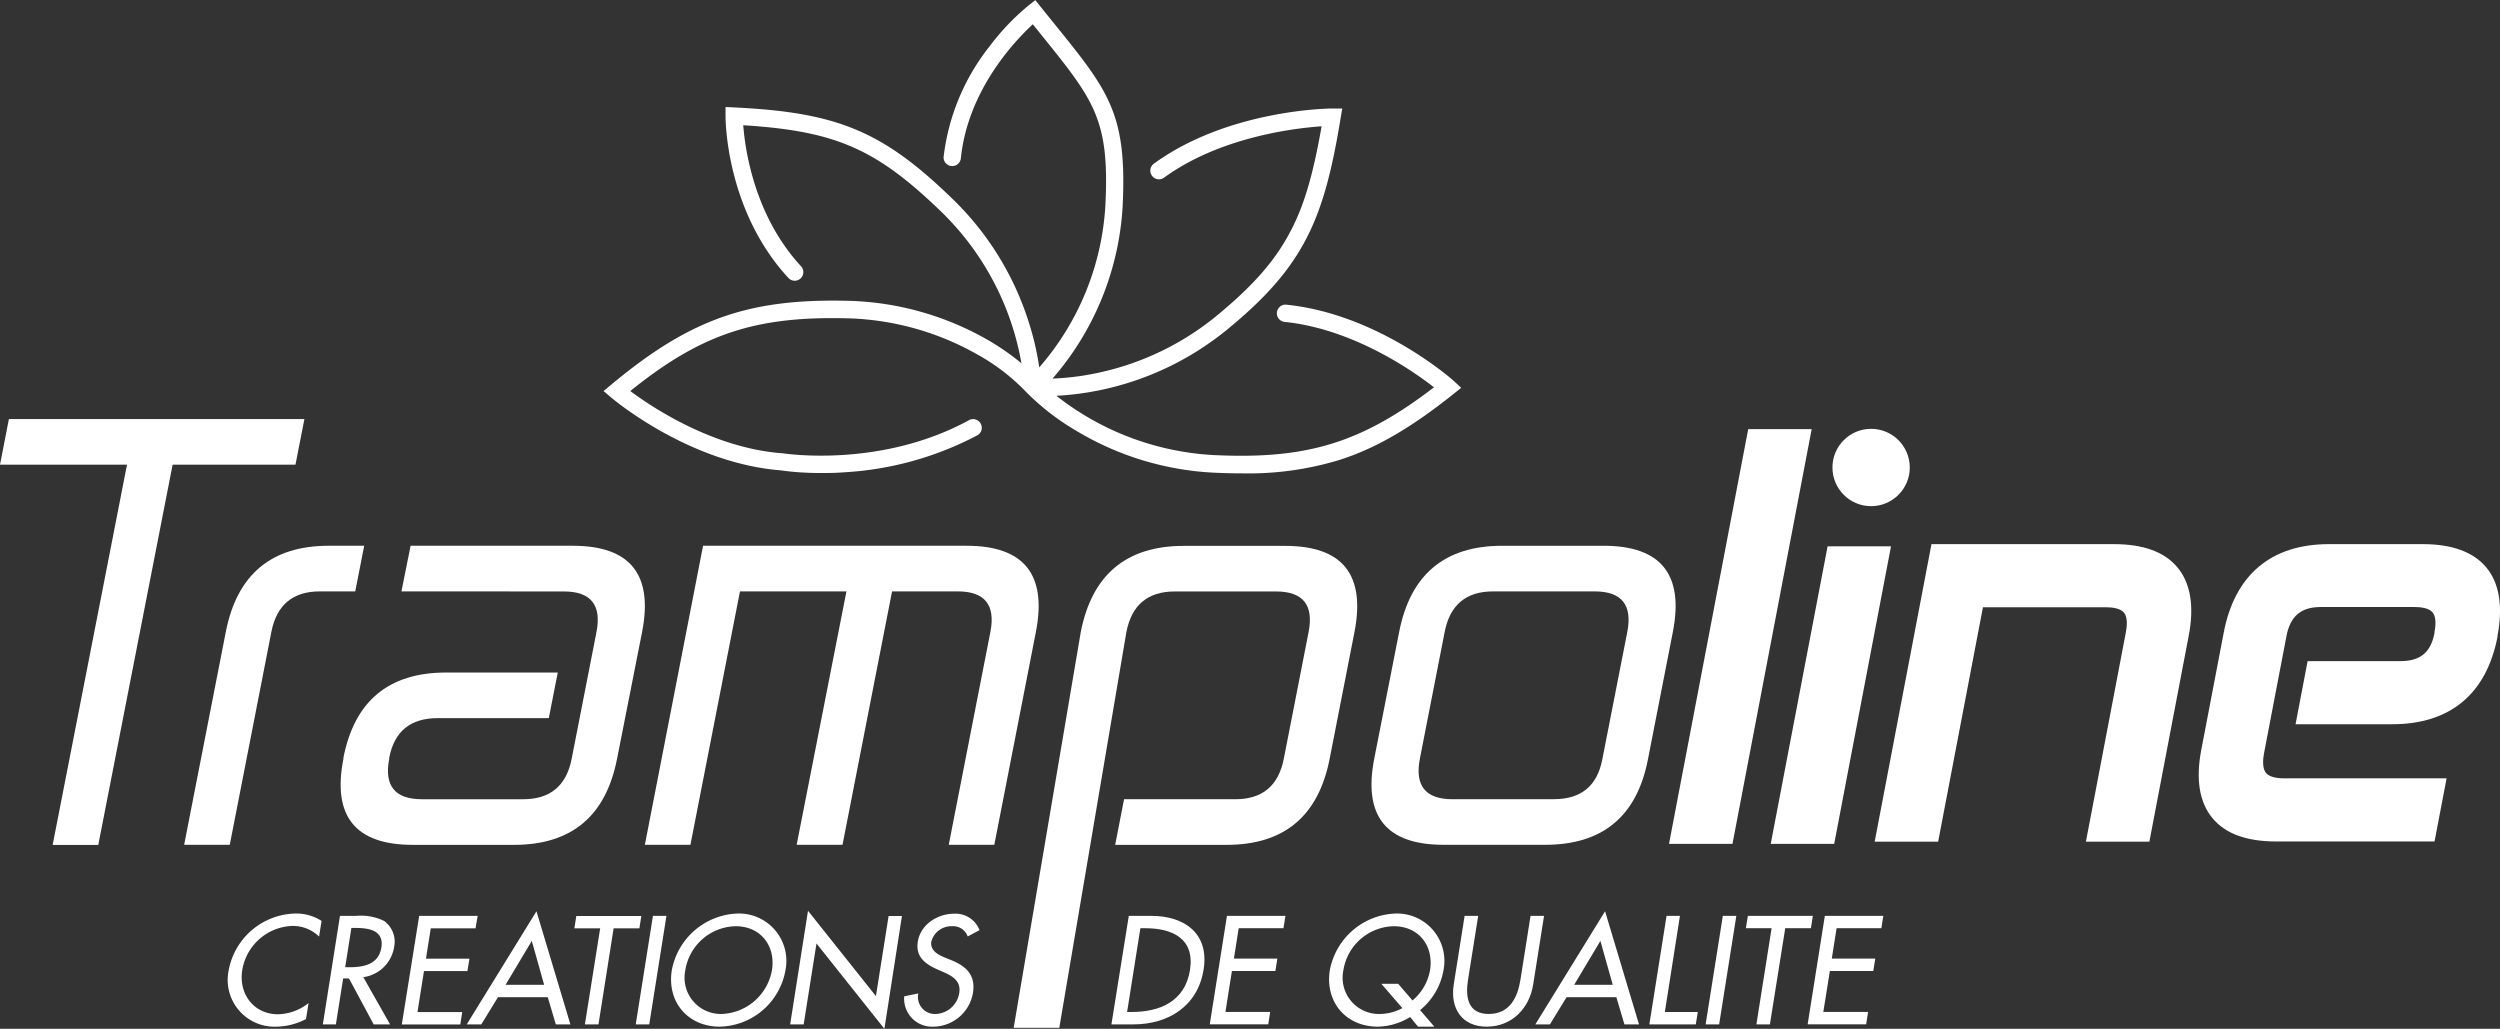 <svg id="Calque_2" data-name="Calque 2" xmlns="http://www.w3.org/2000/svg" viewBox="0 0 427.38 175.87"><rect x="0" y="0" width="427.38" height="175.87" fill="#333333" stroke="none"/><defs><style>.cls-1{fill:#fff;}</style></defs><title>LOGO-TRAMPOLINE-BLANC-2023-VECTO</title><path class="cls-1" d="M39.33,72.94H89.85l-1.53,7.8h-21l-12.71,65h-7.8l12.71-65H37.81Z" transform="translate(-37.81 -1.3)"/><path class="cls-1" d="M77.09,145.72h-7.8l7.12-36.39Q79.29,94.6,94,94.6h6.07l-1.53,7.8H92.49q-6.93,0-8.29,6.93Z" transform="translate(-37.81 -1.3)"/><path class="cls-1" d="M106.44,102.4,108,94.6h27.73q14.73,0,11.85,14.73L143.3,131q-2.88,14.73-17.61,14.73H108.37q-14.75,0-11.85-14.73l0-.17q2.85-14.56,17.57-14.56h19.07l-1.53,7.8H112.6q-6.93,0-8.25,6.76l0,.17q-1.35,6.93,5.58,6.93h17.33q6.93,0,8.28-6.93l4.24-21.66q1.35-6.93-5.58-6.93Z" transform="translate(-37.81 -1.3)"/><path class="cls-1" d="M182.51,102.4h-18.2l-8.47,43.32h-7.79L158,94.6h45.05q14.73,0,11.85,14.73l-7.11,36.39H200l7.12-36.39q1.35-6.93-5.58-6.93H190.31l-8.47,43.32H174Z" transform="translate(-37.81 -1.3)"/><path class="cls-1" d="M218.9,177h-7.8l11.47-67.65q2.88-14.73,17.61-14.73h17.33q14.72,0,11.85,14.73L265.12,131q-2.88,14.73-17.61,14.73H228.45l1.52-7.8H249q6.93,0,8.28-6.93l4.24-21.66q1.35-6.93-5.58-6.93H238.65q-6.93,0-8.28,6.93Z" transform="translate(-37.81 -1.3)"/><path class="cls-1" d="M277,109.33q2.88-14.73,17.61-14.73h17.33q14.73,0,11.85,14.73l-4.27,21.83q-2.85,14.57-17.58,14.56H284.59q-14.73,0-11.85-14.73Zm26.47,28.59q6.93,0,8.25-6.76L316,109.33q1.35-6.93-5.58-6.93H293.06q-6.93,0-8.28,6.93L280.54,131q-1.35,6.93,5.58,6.93Z" transform="translate(-37.81 -1.3)"/><path class="cls-1" d="M92.36,161.41a6.44,6.44,0,0,0-4.61-1.82,9,9,0,0,0-8.53,7.58c-.64,4.05,2,7.52,6.09,7.52a8.64,8.64,0,0,0,5.25-1.92l-.44,2.74a11.3,11.3,0,0,1-5.07,1.3,8,8,0,0,1-8.16-9.57,11.86,11.86,0,0,1,11.42-9.77,7.94,7.94,0,0,1,4.47,1.26Z" transform="translate(-37.81 -1.3)"/><path class="cls-1" d="M104.49,176.42h-2.8l-4.22-7.85h-1l-1.24,7.85H93l2.93-18.55H98.7a9,9,0,0,1,4.76.86,4.36,4.36,0,0,1,1.73,4.43,6.17,6.17,0,0,1-5.27,5.19Zm-7.67-9.77h.73c2.36,0,5-.44,5.46-3.4s-2.23-3.32-4.52-3.32h-.61Z" transform="translate(-37.81 -1.3)"/><path class="cls-1" d="M109.47,157.87h10L119.1,160h-7.65l-.82,5.19h7.43l-.34,2.12h-7.43l-1.11,7h7.65l-.33,2.12h-10Z" transform="translate(-37.81 -1.3)"/><path class="cls-1" d="M122.94,171.77l-2.85,4.65H117.6l11.92-19.34,5.8,19.34h-2.49l-1.38-4.65Zm5.78-9.62-4.48,7.5h6.59Z" transform="translate(-37.81 -1.3)"/><path class="cls-1" d="M140.12,176.42H137.8L140.41,160H136l.33-2.11h11.12l-.34,2.11h-4.4Z" transform="translate(-37.81 -1.3)"/><path class="cls-1" d="M148.8,176.42h-2.31l2.94-18.55h2.31Z" transform="translate(-37.81 -1.3)"/><path class="cls-1" d="M172.09,167.14a11.66,11.66,0,0,1-11.25,9.67c-5.36,0-9.06-4.16-8.18-9.67a11.86,11.86,0,0,1,11.25-9.67A8.1,8.1,0,0,1,172.09,167.14Zm-2.31,0c.64-4.08-1.86-7.5-6.22-7.5a8.9,8.9,0,0,0-8.59,7.5,6.2,6.2,0,0,0,6.21,7.5A9.07,9.07,0,0,0,169.78,167.14Z" transform="translate(-37.81 -1.3)"/><path class="cls-1" d="M175.94,157l11.61,14.59,2.17-13.7H192L189,177.18l-11.61-14.59-2.19,13.83h-2.31Z" transform="translate(-37.81 -1.3)"/><path class="cls-1" d="M203.24,161.39a2.64,2.64,0,0,0-2.7-1.75,3.55,3.55,0,0,0-3.52,2.63c-.23,1.45,1.07,2.21,2.16,2.66l1.25.51c2.47,1,4.2,2.49,3.71,5.59a6.93,6.93,0,0,1-6.84,5.78,4.77,4.77,0,0,1-4.91-5.19l2.41-.49a2.9,2.9,0,0,0,3,3.51,4.24,4.24,0,0,0,4-3.61c.32-2-1.15-2.86-2.64-3.52L198,167c-2-.91-3.7-2.12-3.29-4.7.47-3,3.41-4.8,6.22-4.8a4.39,4.39,0,0,1,4.33,2.81Z" transform="translate(-37.81 -1.3)"/><path class="cls-1" d="M230.78,157.87h3.84c5.68,0,9.93,3,8.95,9.17-1,6.32-6.11,9.38-12,9.38h-3.76Zm-.29,16.43h.81c4.72,0,9.09-1.77,9.94-7.16s-3-7.16-7.67-7.16h-.81Z" transform="translate(-37.81 -1.3)"/><path class="cls-1" d="M247.56,157.87h10l-.34,2.11h-7.65l-.82,5.19h7.43l-.34,2.12h-7.43l-1.11,7h7.65l-.33,2.12h-10Z" transform="translate(-37.81 -1.3)"/><path class="cls-1" d="M280.22,176.81l-1.34-1.65a10.91,10.91,0,0,1-5.55,1.65c-5.36,0-9.05-4.16-8.18-9.67a11.87,11.87,0,0,1,11.25-9.67,8.1,8.1,0,0,1,8.18,9.67,11.29,11.29,0,0,1-4,6.84l2.43,2.83Zm-.94-4.48a8.71,8.71,0,0,0,3-5.19c.65-4.08-1.86-7.5-6.21-7.5a8.91,8.91,0,0,0-8.6,7.5,6.2,6.2,0,0,0,6.22,7.5,8.26,8.26,0,0,0,3.86-1l-3.6-4.16h2.88Z" transform="translate(-37.81 -1.3)"/><path class="cls-1" d="M290.51,157.87l-1.74,10.94c-.48,3,0,5.83,3.55,5.83s4.93-2.8,5.41-5.83l1.73-10.94h2.31l-1.86,11.73c-.64,4.09-3.67,7.21-7.93,7.21s-6.29-3.12-5.65-7.21l1.86-11.73Z" transform="translate(-37.81 -1.3)"/><path class="cls-1" d="M305.62,171.77l-2.85,4.65h-2.49l11.92-19.34,5.8,19.34h-2.49l-1.38-4.65Zm5.78-9.62-4.48,7.5h6.59Z" transform="translate(-37.81 -1.3)"/><path class="cls-1" d="M322.42,174.3h5.63l-.34,2.12h-7.94l2.94-18.55H325Z" transform="translate(-37.81 -1.3)"/><path class="cls-1" d="M331.7,176.42h-2.31l2.94-18.55h2.31Z" transform="translate(-37.81 -1.3)"/><path class="cls-1" d="M340.38,176.42h-2.31l2.6-16.44h-4.4l.34-2.11h11.11l-.33,2.11H343Z" transform="translate(-37.81 -1.3)"/><path class="cls-1" d="M349.77,157.87h10l-.34,2.11h-7.65l-.82,5.19h7.43l-.34,2.12h-7.42l-1.12,7h7.66l-.34,2.12h-10Z" transform="translate(-37.81 -1.3)"/><path class="cls-1" d="M286.29,66.38c-.52-.47-13.1-11.46-28.65-13a1.48,1.48,0,0,0-.3,2.94c11.74,1.19,22,8.37,25.61,11.19C270.59,77,261.22,79.86,245.4,79.1a47.6,47.6,0,0,1-27-10.14,49.45,49.45,0,0,0,7-.87,50.5,50.5,0,0,0,22.1-10.37c13.27-10.85,16.64-18.9,19.48-36.14l.29-1.73h-1.76c-.72,0-17.91.25-30.52,9.49a1.48,1.48,0,0,0,1.75,2.38c9.56-7,22.38-8.51,27-8.83-1.45,8.3-3,13.61-5.37,18.05-2.62,5-6.43,9.31-12.75,14.49a47.57,47.57,0,0,1-20.71,9.73,44.4,44.4,0,0,1-7.17.86,49.17,49.17,0,0,0,12-29.67c.73-15.63-2.4-19.51-11.7-31l-2.33-2.89-.91-1.14-1.14.9a40.34,40.34,0,0,0-6.68,7,37.47,37.47,0,0,0-7.86,18.94,1.48,1.48,0,0,0,2.94.29c1.18-11.79,9.32-20.23,12.31-23l1.37,1.7c4.51,5.59,7.49,9.28,9.19,13.29s2.21,8.38,1.86,15.75a46.19,46.19,0,0,1-11.32,27.92,47.12,47.12,0,0,0-1.81-7.79,50.44,50.44,0,0,0-12.79-20.8c-12-11.7-19.72-15-37.49-15.85l-1.54-.08v1.55c0,.65.07,16.12,10.75,27.68a1.47,1.47,0,1,0,2.16-2c-8-8.65-9.57-20-9.88-24.11,15.91,1,22.81,4.08,34,14.93a47.51,47.51,0,0,1,13.56,25.77,41.2,41.2,0,0,0-5.9-4.08,50.5,50.5,0,0,0-23.51-6.6c-8.78-.23-15.37.59-21.38,2.65-6.28,2.16-12.23,5.75-19.3,11.65l-1.35,1.12,1.34,1.14c.54.45,13.32,11.15,28.87,12.41a48.65,48.65,0,0,0,7.06.46c1.13,0,2.37,0,3.7-.11a55.5,55.5,0,0,0,23-6.37,1.48,1.48,0,0,0-1.42-2.59c-15.24,8.35-31.8,5.72-32,5.69l-.13,0c-11.77-.93-22.18-7.89-25.85-10.63C157.7,58.35,167,55.3,182.84,55.72a47.51,47.51,0,0,1,22,6.15A34.89,34.89,0,0,1,212.93,68l.28.29a.64.64,0,0,0,.15.13.39.39,0,0,0,.08.1A41.62,41.62,0,0,0,221.9,75a50.38,50.38,0,0,0,23.36,7.1c1.66.08,3.24.12,4.76.12a53.45,53.45,0,0,0,16.67-2.26c6.33-2,12.35-5.53,19.55-11.27l1.37-1.1Z" transform="translate(-37.81 -1.3)"/><polygon class="cls-1" points="298.86 73.36 285.32 144.26 296.17 144.26 309.71 73.36 298.86 73.36"/><polygon class="cls-1" points="312.43 93.4 302.71 144.26 313.56 144.26 323.27 93.4 312.43 93.4"/><path class="cls-1" d="M399.16,94.32H368l-9.71,50.87h10.85l7.66-40.08h21c1.07,0,2.47.16,3.11.92s.54,2.27.32,3.37l-6.83,35.79h10.85l6.71-35.12c1-5.11.34-9.06-1.89-11.75S404.2,94.32,399.16,94.32Z" transform="translate(-37.81 -1.3)"/><path class="cls-1" d="M462.86,98.32c-2.19-2.65-5.85-4-10.89-4h-16c-9.88,0-16.1,5.22-18,15.08l-3.83,20c-1,5.11-.34,9.06,1.88,11.75s5.86,4,10.9,4H454l2.06-10.79H428.29c-1.07,0-2.48-.16-3.11-.93s-.54-2.26-.33-3.36l3.83-20c.65-3.43,2.47-5,5.88-5h16c1.07,0,2.47.16,3.11.92s.54,2.27.32,3.37l0,.16c-.63,3.32-2.43,4.8-5.85,4.8H432.3l-2.06,10.79h16.52c9.89,0,16.09-5.16,18-14.92l0-.16C465.72,105,465.09,101,462.86,98.32Z" transform="translate(-37.81 -1.3)"/><circle class="cls-1" cx="319.87" cy="79.92" r="6.61"/></svg>
